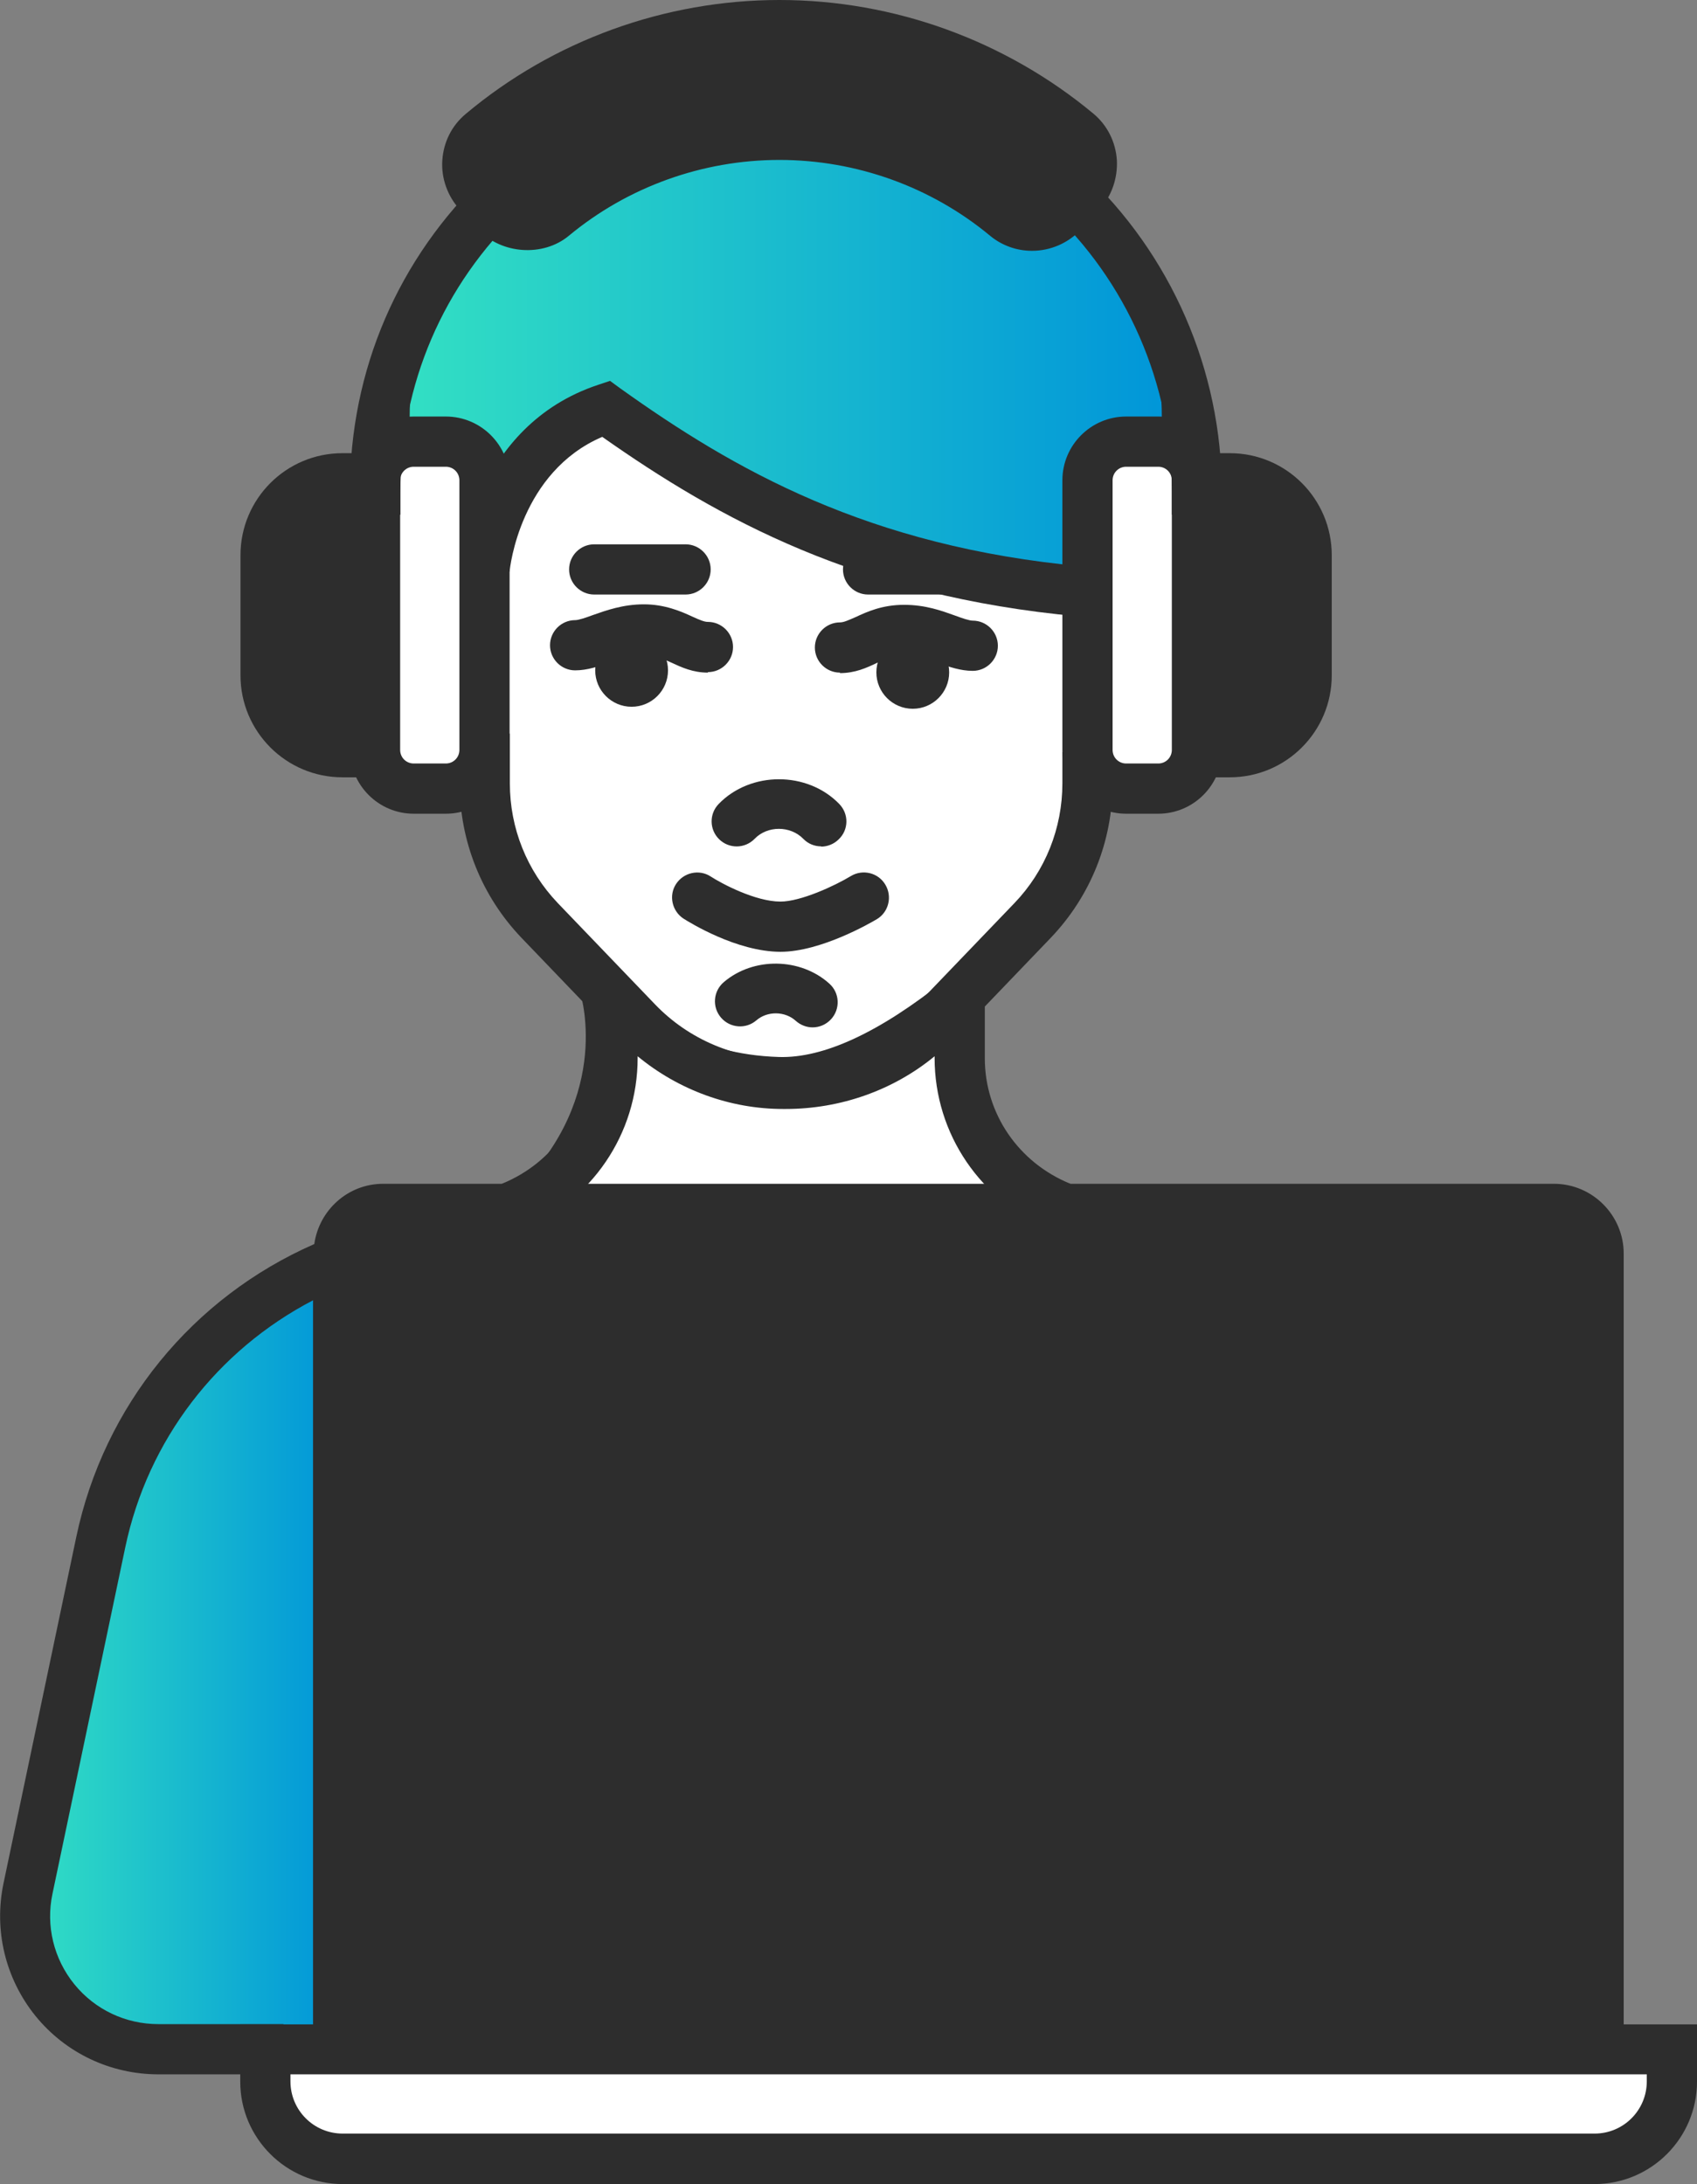<?xml version="1.0" encoding="UTF-8"?>
<svg id="Ebene_1" data-name="Ebene 1" xmlns="http://www.w3.org/2000/svg" xmlns:xlink="http://www.w3.org/1999/xlink" viewBox="0 0 67.6 86.99">
  <rect x="0" y="0" width="67.6" height="86.99" fill="#808080" stroke="none"/>
  <defs>
    <style>
      .cls-1 {
        fill: #fff;
      }

      .cls-2 {
        fill: url(#Unbenannter_Verlauf_22-2);
      }

      .cls-3 {
        fill: url(#Unbenannter_Verlauf_22);
      }

      .cls-4 {
        fill: #2d2d2d;
      }
    </style>
    <linearGradient id="Unbenannter_Verlauf_22" data-name="Unbenannter Verlauf 22" x1=".97" y1="65.87" x2="13.48" y2="65.87" gradientUnits="userSpaceOnUse">
      <stop offset="0" stop-color="#33e0c3"/>
      <stop offset="1" stop-color="#0095d9"/>
    </linearGradient>
    <linearGradient id="Unbenannter_Verlauf_22-2" data-name="Unbenannter Verlauf 22" x1="15.83" y1="15.66" x2="46.79" y2="15.66" xlink:href="#Unbenannter_Verlauf_22"/>
  </defs>
  <g>
    <path class="cls-3" d="M13.48,50.11v31.51h-7.14c-3.44,0-5.99-3.18-5.24-6.53l3.22-14.5c.93-4.2,3.71-7.75,7.55-9.67l1.61-.8Z"/>
    <path class="cls-4" d="M13.98,82.12h-7.64c-1.79,0-3.46-.8-4.58-2.2-1.12-1.4-1.54-3.2-1.15-4.95l3.22-14.5c.97-4.36,3.82-8.01,7.81-10.01l2.33-1.17v32.82ZM12.98,50.92l-.89.44c-3.73,1.86-6.38,5.26-7.29,9.33l-3.22,14.5c-.32,1.45.03,2.95.96,4.1s2.31,1.82,3.8,1.82h6.64v-30.2Z"/>
  </g>
  <g>
    <path class="cls-2" d="M27.39,4.99h7.84c6.38,0,11.56,5.18,11.56,11.56v9.76H15.83v-9.76c0-6.38,5.18-11.56,11.56-11.56Z"/>
    <path class="cls-4" d="M47.29,26.82H15.33v-10.26c0-6.65,5.41-12.06,12.06-12.06h7.84c6.65,0,12.06,5.41,12.06,12.06v10.26ZM16.33,25.82h29.95v-9.26c0-6.1-4.96-11.06-11.06-11.06h-7.84c-6.1,0-11.06,4.96-11.06,11.06v9.26Z"/>
  </g>
  <g>
    <path class="cls-1" d="M24.4,16.28c-4.37,1.46-5.07,6.77-5.09,8.32v6.61c0,2.04.79,4,2.19,5.46l3.87,4.03c1.56,1.62,3.71,2.51,5.95,2.48,2.24.03,4.39-.86,5.95-2.48l3.87-4.03c1.41-1.46,2.19-3.42,2.19-5.46v-7.65c-8.73-.73-14.78-4.28-18.92-7.28Z"/>
    <path class="cls-4" d="M31.2,43.68c-2.33,0-4.59-.96-6.2-2.64l-3.87-4.03c-1.5-1.57-2.33-3.63-2.33-5.81v-6.61c0-.29.18-7.04,5.44-8.79l.24-.08.21.15c3.77,2.73,9.8,6.44,18.67,7.18l.46.04v8.11c0,2.18-.83,4.24-2.33,5.81l-3.87,4.03c-1.64,1.71-3.97,2.64-6.31,2.64-.03,0-.07,0-.1,0ZM24.32,16.84c-4.36,1.66-4.51,7.51-4.51,7.77v6.6c0,1.92.73,3.74,2.05,5.12l3.87,4.03c1.44,1.51,3.48,2.34,5.58,2.33.03,0,.06,0,.09,0,2.08,0,4.08-.85,5.5-2.33l3.87-4.03c1.32-1.38,2.05-3.2,2.05-5.12v-7.19c-8.7-.83-14.69-4.44-18.5-7.17Z"/>
  </g>
  <g>
    <path class="cls-1" d="M37.97,39.41c-1.81,1.45-4.49,3.25-6.93,3.18-3.57-.1-5.7-1.83-7.44-3.21,0,0,1.5,4.71-3.07,8.77h21.52c-4.58-2.34-4.07-8.74-4.07-8.74Z"/>
    <path class="cls-4" d="M44.11,48.65h-24.91l.98-.87c4.27-3.79,2.99-8.07,2.93-8.25l-.49-1.55,1.27,1.01c1.81,1.44,3.79,3.01,7.15,3.11,1.77.05,4-.98,6.61-3.07l.9-.72-.09,1.15c0,.06-.43,6.1,3.8,8.26l1.85.95ZM21.74,47.65h18.66c-2.45-2.12-2.89-5.5-2.95-7.22-2.46,1.82-4.64,2.71-6.43,2.66-3.06-.09-5.1-1.31-6.71-2.52.13,1.6-.09,4.39-2.57,7.08Z"/>
  </g>
  <g>
    <path class="cls-1" d="M10.57,81.62h56.03v1.28c0,1.7-1.38,3.08-3.08,3.08H13.65c-1.7,0-3.08-1.38-3.08-3.08v-1.28h0Z"/>
    <path class="cls-4" d="M63.52,86.49H13.65c-1.98,0-3.58-1.61-3.58-3.58v-1.78h57.03v1.78c0,1.98-1.61,3.58-3.58,3.58ZM11.07,82.12v.78c0,1.42,1.16,2.58,2.58,2.58h49.87c1.42,0,2.58-1.16,2.58-2.58v-.78H11.07Z"/>
  </g>
  <g>
    <circle class="cls-4" cx="36.36" cy="26.78" r=".95"/>
    <path class="cls-4" d="M36.36,28.23c-.8,0-1.45-.65-1.45-1.45s.65-1.45,1.45-1.45,1.45.65,1.45,1.45-.65,1.45-1.45,1.45ZM36.36,26.33c-.25,0-.45.2-.45.45s.2.45.45.45.45-.2.45-.45-.2-.45-.45-.45Z"/>
  </g>
  <g>
    <circle class="cls-4" cx="25.16" cy="26.7" r=".95"/>
    <path class="cls-4" d="M25.16,28.15c-.8,0-1.45-.65-1.45-1.45s.65-1.45,1.45-1.45,1.45.65,1.45,1.45-.65,1.45-1.45,1.45ZM25.16,26.25c-.25,0-.45.2-.45.45s.2.45.45.45.45-.2.45-.45-.2-.45-.45-.45Z"/>
  </g>
  <g>
    <path class="cls-4" d="M41.11,8.99c-.38,0-.74-.13-1.03-.37-2.53-2.1-5.74-3.25-9.03-3.25s-6.5,1.16-9.03,3.25c-.29.24-.65.37-1.03.37-.46,0-.9-.19-1.21-.53l-.73-.79c-.31-.33-.47-.78-.44-1.23.03-.45.23-.85.57-1.14,3.32-2.77,7.54-4.3,11.87-4.3s8.54,1.53,11.87,4.3c.34.28.54.69.57,1.14.03.45-.13.9-.44,1.23l-.73.79c-.31.34-.75.53-1.21.53Z"/>
    <path class="cls-4" d="M41.11,9.49c-.49,0-.97-.17-1.35-.49-2.44-2.02-5.54-3.14-8.71-3.14s-6.27,1.12-8.71,3.14c-.83.69-2.18.59-2.92-.21l-.73-.79c-.4-.43-.61-1.02-.57-1.6.04-.59.31-1.12.75-1.49,3.41-2.85,7.74-4.42,12.19-4.42s8.77,1.57,12.19,4.42c.45.37.71.9.75,1.49.04.59-.17,1.17-.57,1.6l-.73.79c-.41.44-.98.69-1.58.69ZM31.05,4.87c3.41,0,6.73,1.2,9.35,3.37.44.37,1.16.31,1.55-.12l.73-.79c.21-.23.33-.54.31-.86-.02-.31-.16-.59-.4-.78-3.23-2.7-7.33-4.18-11.55-4.18s-8.31,1.49-11.55,4.18c-.23.2-.38.47-.4.78-.02.31.09.63.31.86l.73.79c.4.43,1.11.48,1.55.12,2.62-2.17,5.94-3.37,9.35-3.37Z"/>
  </g>
  <g>
    <rect class="cls-1" x="14.94" y="17.59" width="4.37" height="13.83" rx="1.54" ry="1.54"/>
    <path class="cls-4" d="M17.76,31.91h-1.28c-1.13,0-2.04-.92-2.04-2.04v-10.74c0-1.12.92-2.04,2.04-2.04h1.28c1.13,0,2.04.92,2.04,2.04v10.74c0,1.13-.92,2.04-2.04,2.04ZM16.48,18.09c-.57,0-1.04.47-1.04,1.04v10.74c0,.57.47,1.04,1.04,1.04h1.28c.57,0,1.04-.47,1.04-1.04v-10.74c0-.57-.47-1.04-1.04-1.04h-1.28Z"/>
  </g>
  <g>
    <path class="cls-4" d="M13.65,19.04h1.28v10.92h-1.28c-1.7,0-3.08-1.38-3.08-3.08v-4.75c0-1.7,1.38-3.08,3.08-3.08Z"/>
    <path class="cls-4" d="M15.44,30.46h-1.78c-1.98,0-3.58-1.61-3.58-3.58v-4.75c0-1.98,1.61-3.58,3.58-3.58h1.78v11.92ZM13.65,19.54c-1.42,0-2.58,1.16-2.58,2.58v4.75c0,1.42,1.16,2.58,2.58,2.58h.78v-9.92h-.78Z"/>
  </g>
  <g>
    <rect class="cls-1" x="43.32" y="17.59" width="4.37" height="13.83" rx="1.54" ry="1.54" transform="translate(91 49) rotate(180)"/>
    <path class="cls-4" d="M46.14,31.91h-1.28c-1.13,0-2.04-.92-2.04-2.04v-10.74c0-1.12.92-2.04,2.04-2.04h1.28c1.12,0,2.04.92,2.04,2.04v10.74c0,1.13-.92,2.04-2.04,2.04ZM44.86,18.09c-.57,0-1.04.47-1.04,1.04v10.74c0,.57.47,1.04,1.04,1.04h1.28c.57,0,1.04-.47,1.04-1.04v-10.74c0-.57-.47-1.04-1.04-1.04h-1.28Z"/>
  </g>
  <g>
    <path class="cls-4" d="M50.77,19.04h1.28v10.92h-1.28c-1.7,0-3.08-1.38-3.08-3.08v-4.75c0-1.7,1.38-3.08,3.08-3.08Z" transform="translate(99.73 49) rotate(-180)"/>
    <path class="cls-4" d="M48.97,30.46h-1.78v-11.92h1.78c1.98,0,3.58,1.61,3.58,3.58v4.75c0,1.98-1.61,3.58-3.58,3.58ZM48.18,29.46h.78c1.42,0,2.58-1.16,2.58-2.58v-4.75c0-1.42-1.16-2.58-2.58-2.58h-.78v9.92Z"/>
  </g>
  <g>
    <rect class="cls-1" x="34.87" y="61.22" width="6.17" height="6.17" transform="translate(-34.36 45.68) rotate(-45)"/>
    <path class="cls-4" d="M37.96,69.38l-5.07-5.07,5.07-5.07,5.07,5.07-5.07,5.07ZM34.3,64.31l3.66,3.66,3.66-3.66-3.66-3.66-3.66,3.66Z"/>
  </g>
  <path class="cls-4" d="M31.1,37.91c-1.77,0-3.66-1.19-3.87-1.32-.46-.3-.6-.92-.3-1.38.3-.46.92-.6,1.38-.3.43.28,1.78,1,2.78,1,.8,0,2.15-.62,2.81-1.02.47-.28,1.09-.13,1.37.35.28.47.13,1.09-.34,1.37-.22.13-2.22,1.3-3.84,1.3Z"/>
  <path class="cls-4" d="M32.71,33.71c-.26,0-.52-.1-.71-.3-.52-.53-1.43-.53-1.94,0-.39.4-1.02.4-1.41.02-.4-.39-.4-1.02-.02-1.41,1.27-1.31,3.53-1.31,4.8,0,.39.4.38,1.03-.02,1.41-.19.19-.45.29-.7.29Z"/>
  <path class="cls-4" d="M32.37,40.92c-.24,0-.48-.09-.67-.26-.43-.39-1.13-.4-1.57-.02-.42.36-1.05.31-1.41-.11-.36-.42-.31-1.05.11-1.41,1.18-1.01,3.06-.98,4.21.06.41.37.44,1,.07,1.41-.2.22-.47.33-.74.33Z"/>
  <path class="cls-4" d="M41.85,37.36c1.59-1.66,2.47-3.85,2.47-6.16v-1.25h-2v1.25c0,1.79-.68,3.49-1.91,4.77l-3.87,4.03c-1.33,1.39-3.19,2.18-5.15,2.18-.03,0-.06,0-.09,0-1.96.03-3.86-.77-5.21-2.18l-3.87-4.03c-1.23-1.29-1.91-2.98-1.91-4.77v-1.98h-2v1.98c0,2.31.88,4.5,2.47,6.16l2.62,2.73v2.06c0,2.2-1.34,4.16-3.41,5l.75,1.85c2.83-1.15,4.66-3.84,4.66-6.86v-.07c1.62,1.34,3.68,2.1,5.79,2.1.04,0,.07,0,.11,0,2.17,0,4.28-.74,5.93-2.1v.07c0,3.02,1.83,5.71,4.66,6.86l.75-1.85c-2.07-.84-3.41-2.8-3.41-5v-2.06l2.62-2.73Z"/>
  <path class="cls-4" d="M61.91,47.15H15.26c-1.4,0-2.55,1.05-2.74,2.4-4.86,2.13-8.38,6.44-9.48,11.66L.14,75.01c-.39,1.87.07,3.79,1.27,5.28,1.2,1.48,2.99,2.33,4.9,2.33h4.98v-2h-4.98c-1.31,0-2.53-.58-3.35-1.59s-1.14-2.33-.87-3.6l2.9-13.8c.9-4.28,3.66-7.85,7.48-9.84v29.11h.5v.5h51.21v-.5h.5v-30.97c0-1.53-1.25-2.78-2.78-2.78Z"/>
  <path class="cls-4" d="M63.52,86.99H13.65c-2.25,0-4.08-1.83-4.08-4.08v-2.28h58.03v2.28c0,2.25-1.83,4.08-4.08,4.08ZM11.57,82.62v.28c0,1.15.93,2.08,2.08,2.08h49.87c1.15,0,2.08-.93,2.08-2.08v-.28H11.57Z"/>
  <path class="cls-4" d="M17.76,32.41h-1.28c-1.4,0-2.54-1.14-2.54-2.54v-10.74c0-1.4,1.14-2.54,2.54-2.54h1.28c1.4,0,2.54,1.14,2.54,2.54v10.74c0,1.4-1.14,2.54-2.54,2.54ZM16.48,18.59c-.3,0-.54.24-.54.54v10.74c0,.3.24.54.54.54h1.28c.3,0,.54-.24.54-.54v-10.74c0-.3-.24-.54-.54-.54h-1.28Z"/>
  <path class="cls-4" d="M14.94,30.96h-1.3c-2.24,0-4.06-1.82-4.06-4.06v-4.79c0-2.24,1.82-4.06,4.06-4.06h1.3v2h-1.3c-1.14,0-2.06.92-2.06,2.06v4.79c0,1.14.93,2.06,2.06,2.06h1.3v2Z"/>
  <path class="cls-4" d="M46.14,32.41h-1.28c-1.4,0-2.54-1.14-2.54-2.54v-10.74c0-1.4,1.14-2.54,2.54-2.54h1.28c1.4,0,2.54,1.14,2.54,2.54v10.74c0,1.4-1.14,2.54-2.54,2.54ZM44.86,18.59c-.3,0-.54.24-.54.54v10.74c0,.3.24.54.54.54h1.28c.3,0,.54-.24.54-.54v-10.74c0-.3-.24-.54-.54-.54h-1.28Z"/>
  <path class="cls-4" d="M48.99,30.96h-1.3v-2h1.3c1.14,0,2.06-.92,2.06-2.06v-4.79c0-1.14-.92-2.06-2.06-2.06h-1.3v-2h1.3c2.24,0,4.06,1.82,4.06,4.06v4.79c0,2.24-1.82,4.06-4.06,4.06Z"/>
  <path class="cls-4" d="M37.49,23.68h-2.91c-.55,0-1-.45-1-1s.45-1,1-1h2.91c.55,0,1,.45,1,1s-.45,1-1,1Z"/>
  <path class="cls-4" d="M33.46,26.79c-.55,0-1-.45-1-1s.45-1,1-1c.15,0,.32-.08.62-.21.45-.21,1.06-.49,1.93-.49s1.51.24,2.04.43c.27.1.56.2.7.2.55,0,1,.45,1,1s-.45,1-1,1c-.49,0-.94-.16-1.37-.31-.45-.16-.88-.31-1.37-.31-.43,0-.72.13-1.09.31-.4.19-.86.4-1.46.4Z"/>
  <path class="cls-4" d="M27.31,23.68h-3.64c-.55,0-1-.45-1-1s.45-1,1-1h3.64c.55,0,1,.45,1,1s-.45,1-1,1Z"/>
  <path class="cls-4" d="M28.2,26.79c-.6,0-1.05-.21-1.46-.4-.37-.17-.67-.31-1.09-.31-.49,0-.92.15-1.37.31-.43.15-.88.31-1.37.31-.55,0-1-.45-1-1s.45-1,1-1c.14,0,.43-.1.7-.2.54-.19,1.21-.43,2.04-.43s1.48.28,1.93.49c.29.13.47.21.62.21.55,0,1,.45,1,1s-.45,1-1,1Z"/>
  <path class="cls-4" d="M42.96,24.55c-8.76-.8-14.32-3.88-18.97-7.15-3.26,1.4-3.68,5.2-3.69,5.37l-1.99-.19c.02-.23.58-5.61,5.51-7.25l.48-.16.41.3c4.51,3.22,9.87,6.31,18.43,7.09l-.18,1.99Z"/>
  <path class="cls-4" d="M15.94,20.5h-2v-.94c0-4.81,1.92-9.28,5.41-12.59l1.38,1.45c-3.08,2.93-4.78,6.89-4.78,11.15v.94Z"/>
  <path class="cls-4" d="M48.68,20.5h-2v-.94c0-4.26-1.79-8.37-4.92-11.27l1.36-1.46c3.53,3.28,5.55,7.92,5.55,12.73v.94Z"/>
  <path class="cls-4" d="M41.11,9.99c-.61,0-1.2-.21-1.67-.6-2.35-1.95-5.33-3.02-8.39-3.02s-6.04,1.07-8.39,3.02c-1.02.85-2.69.74-3.61-.25l-.73-.79c-.49-.53-.75-1.25-.7-1.97.05-.73.38-1.38.93-1.84C22.04,1.61,26.49,0,31.05,0s9,1.61,12.51,4.53c.55.46.88,1.12.93,1.84.04.73-.21,1.45-.7,1.98l-.73.79c-.5.54-1.21.85-1.95.85ZM31.05,4.37c3.52,0,6.96,1.24,9.67,3.48.25.21.65.17.87-.07l.73-.79c.12-.13.19-.31.17-.49-.01-.17-.09-.32-.22-.43-3.14-2.62-7.13-4.07-11.23-4.07s-8.08,1.45-11.23,4.07c-.13.11-.21.26-.22.43-.01.18.05.35.17.49l.73.79c.22.24.63.27.87.07,2.71-2.25,6.15-3.48,9.67-3.48Z"/>
</svg>